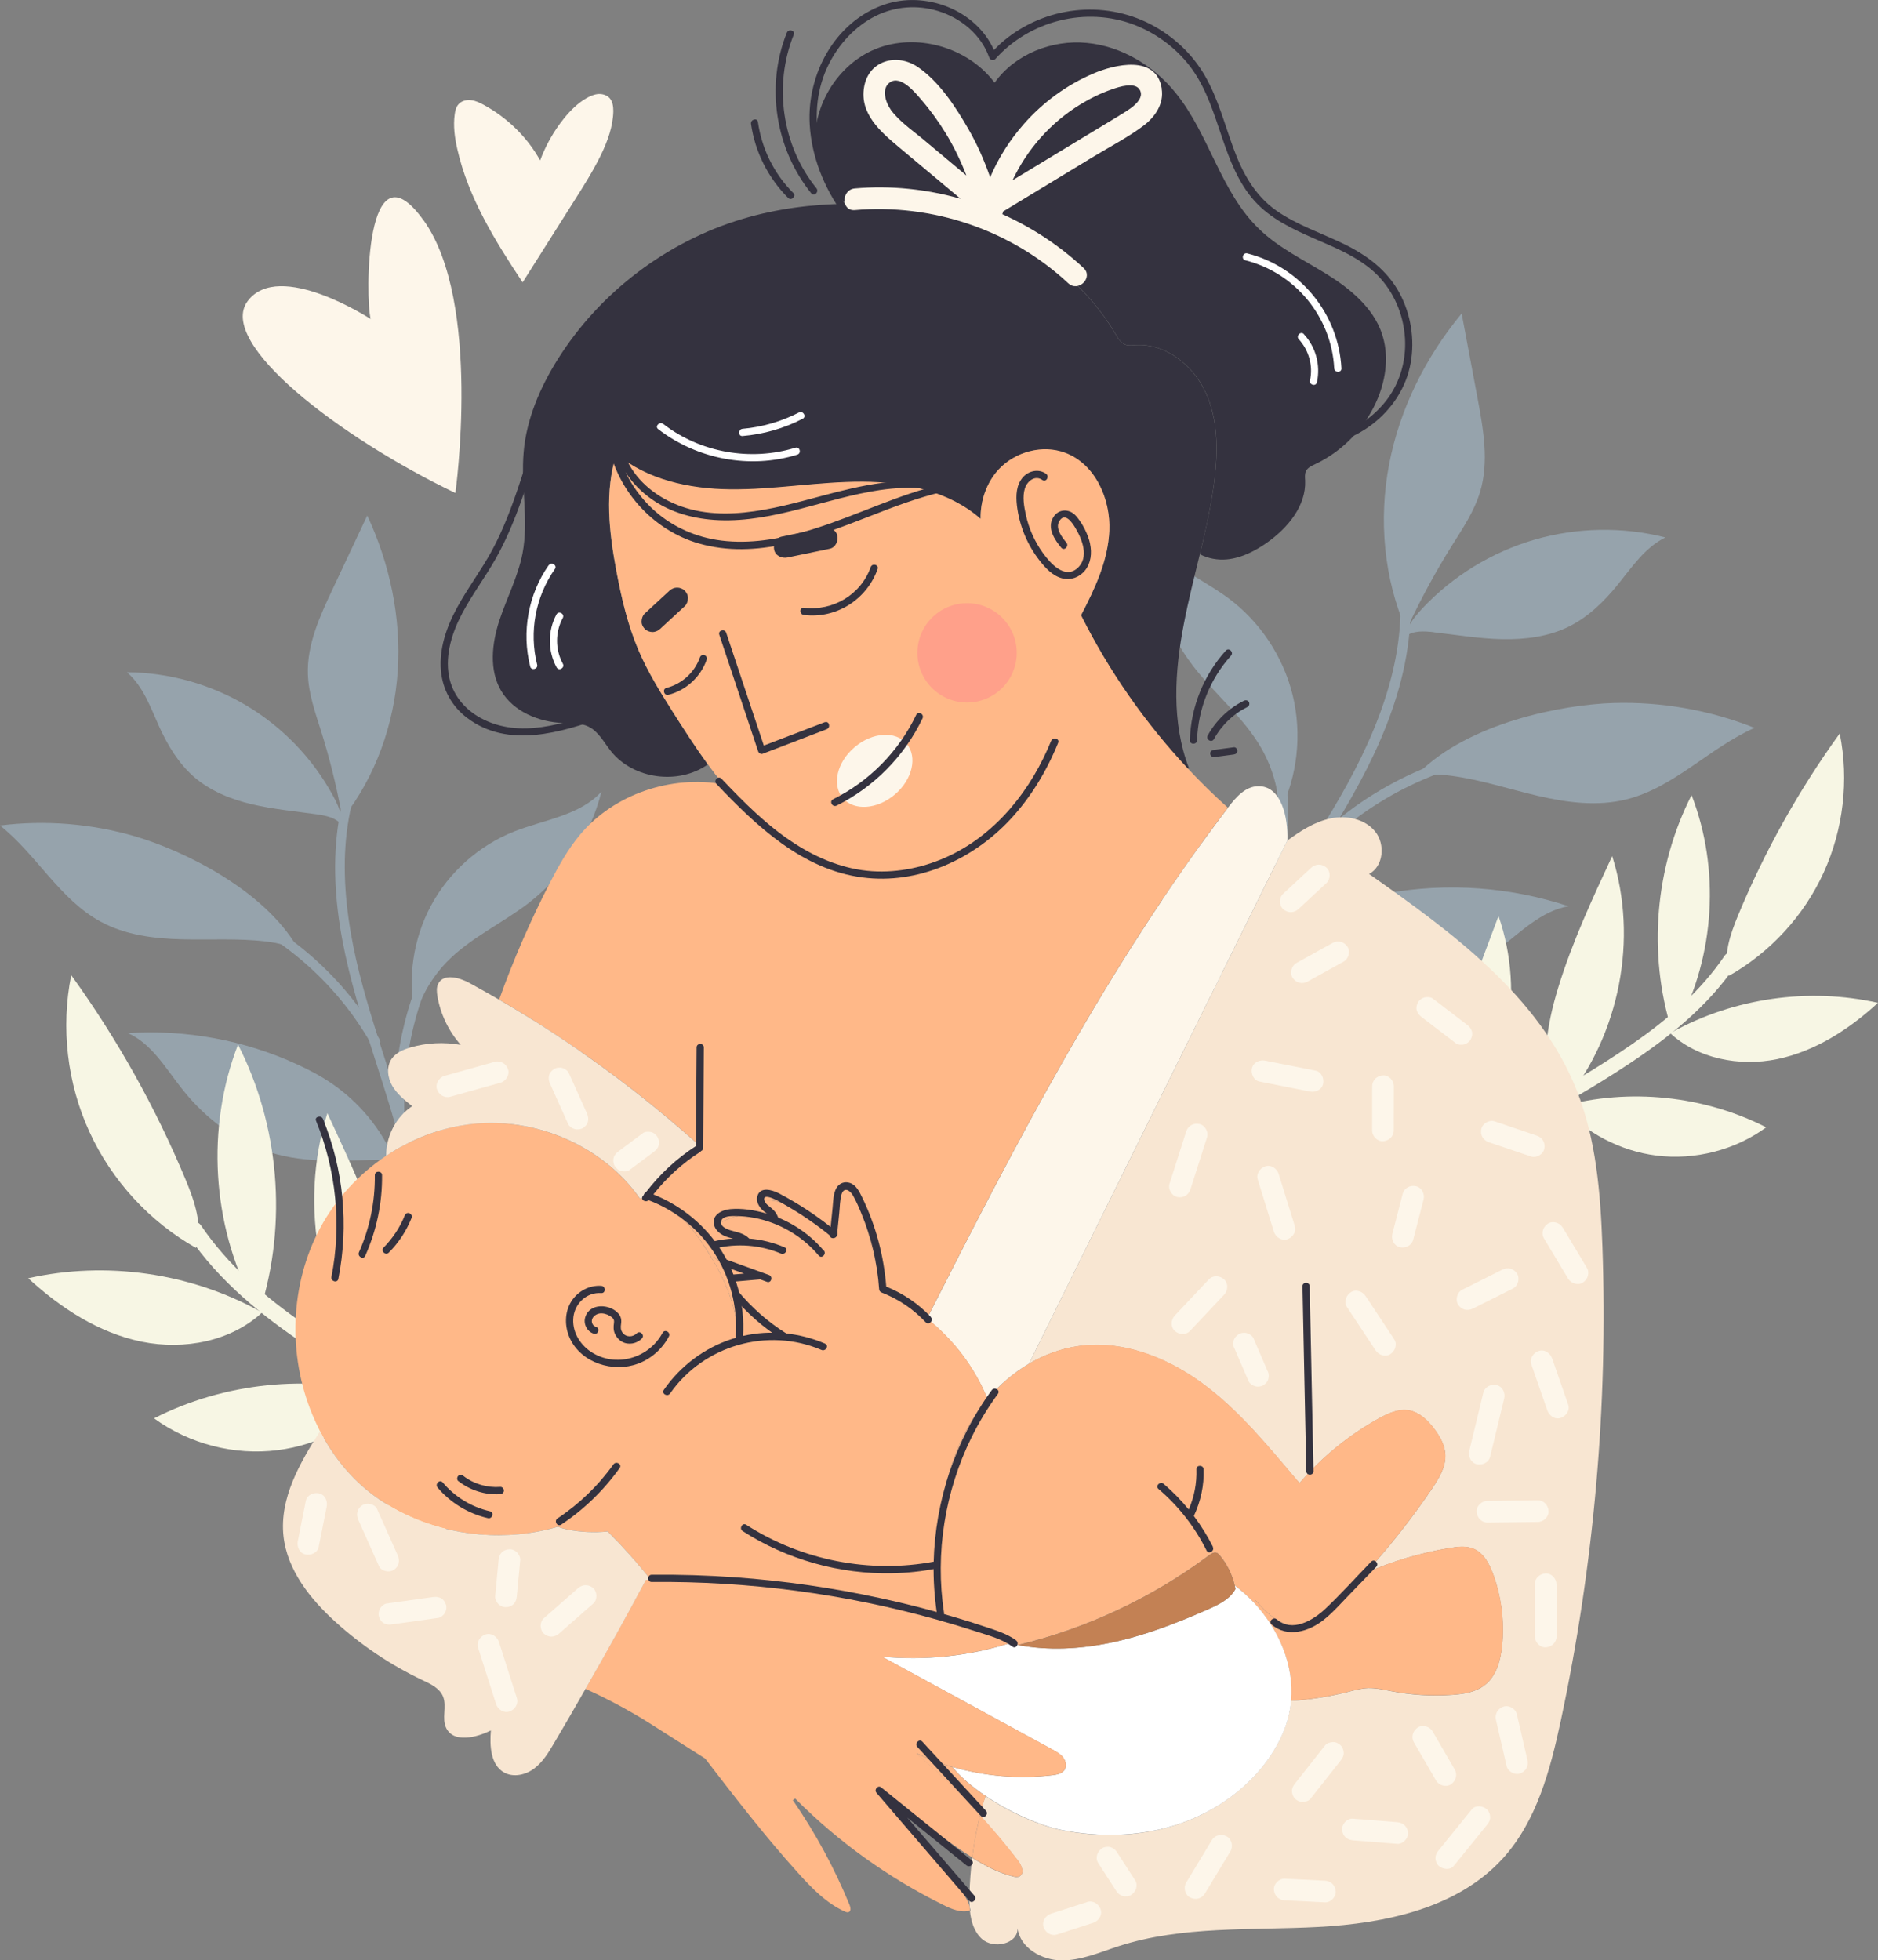 <?xml version="1.0" encoding="UTF-8"?>
<svg xmlns="http://www.w3.org/2000/svg" id="Layer_2" data-name="Layer 2" viewBox="0 0 197.75 206.4">
  <rect x="0" y="0" width="197.75" height="206.4" fill="#808080" stroke="none"/>
  <defs>
    <style>
      .cls-1 {
        fill: #f7f6e4;
      }

      .cls-2 {
        fill: #f8e6d2;
      }

      .cls-3 {
        fill: #ffa08a;
      }

      .cls-4 {
        fill: #fff;
      }

      .cls-5 {
        fill: #ffb888;
      }

      .cls-6 {
        fill: #fdf6ea;
      }

      .cls-7 {
        fill: #96a3ac;
      }

      .cls-8 {
        fill: #c38154;
      }

      .cls-9 {
        fill: #34323f;
      }
    </style>
  </defs>
  <g id="OBJECTS">
    <g>
      <path class="cls-7" d="m33.36,85.74c.95.14,1.99.34,2.59,1.09-.01-.27-.02-.55-.02-.83h0c-.14-.82-.51-1.58-.91-2.3-2.12-3.87-5.28-7.15-9.07-9.41s-8.18-3.48-12.59-3.51c1.72,1.47,2.49,3.71,3.42,5.77.89,1.94,2.01,3.81,3.61,5.22,1.73,1.51,3.93,2.4,6.16,2.92s4.53.73,6.8,1.05Z"></path>
      <path class="cls-7" d="m31.33,99.79c-3.59-6.19-12.16-10.28-17.1-11.73-4.6-1.34-9.48-1.74-14.23-1.14,3.85,3.05,6.29,7.8,10.61,10.13,2.59,1.4,5.59,1.78,8.53,1.85,2.94.08,5.88-.12,8.8.22,1.33.16,2.71.45,3.74,1.32-.12-.22-.24-.44-.36-.66Z"></path>
      <path class="cls-7" d="m41.07,122.12c.14,0,.28,0,.43,0v-.08c-1.36-3.16-3.64-5.93-6.47-7.89-1.17-.81-2.43-1.48-3.72-2.07-5.55-2.56-11.74-3.7-17.83-3.3,2.5,1.12,3.96,3.69,5.66,5.84,2.56,3.27,6.07,5.88,10.09,6.94,3.84,1,7.87.55,11.85.55Z"></path>
      <path class="cls-7" d="m35.94,85.52c.04.23.09.46.13.68h0c3.47-4.41,5.44-9.94,5.81-15.54.37-5.61-.83-11.29-3.21-16.38-1.21,2.59-2.43,5.18-3.65,7.76-1.34,2.85-2.71,5.83-2.6,8.96.07,2.05.77,4.02,1.39,5.98.88,2.8,1.59,5.65,2.13,8.54Z"></path>
      <path class="cls-7" d="m43.7,106.95s0,.04,0,.05h.02c.61-2.11,1.76-4.08,3.29-5.68,2.5-2.59,5.89-4.09,8.73-6.3,3.72-2.9,6.44-7.08,7.59-11.66-2.29,2.51-6.01,2.94-9.17,4.18-3.72,1.47-6.89,4.29-8.78,7.82-1.88,3.51-2.49,7.68-1.68,11.58Z"></path>
      <path class="cls-7" d="m46.25,122.53s0,.08.01.12c3.01-2.68,6.94-4.09,10.13-6.54,4.14-3.18,6.88-8.13,7.35-13.33-.23.57-.81.91-1.35,1.2-3.89,2.09-7.94,4.04-11.17,7.06-3.16,2.96-5.48,7.21-4.99,11.5Z"></path>
      <path class="cls-7" d="m29.11,114.84c3.92,1.07,7.86,2.6,10.91,5.38,1.14,1.04,2.14,2.27,2.92,3.61-.45-2.25-1.03-4.48-1.68-6.64-2.38-8.02-5.59-15.94-5.94-24.4-.18-4.38.44-8.79,2.26-12.8.27-.59,1.16-.12.89.48-3.36,7.41-2.31,15.88-.24,23.49.99,3.65,2.22,7.24,3.35,10.85.3-7.3,2.89-14.43,7.39-20.21.4-.52,1.14.18.74.69-4.91,6.32-7.45,14.32-7.12,22.31,0,.12-.03.21-.08.29.76,2.66,1.42,5.34,1.85,8.08,2.35-5.39,6.12-10.09,10.91-13.54.53-.38,1.07.47.54.86-5.08,3.66-9.02,8.84-11.19,14.72.02.16.04.31.05.46.44,4.48.14,9.08-1.43,13.33-.22.6-1.21.38-.99-.23,1.28-3.48,1.69-7.08,1.56-10.69-.12-.07-.21-.2-.2-.39.04-.68,0-1.35-.09-2-.03-.06-.05-.14-.04-.23-.48-2.87-2.12-5.49-4.31-7.42-2.9-2.57-6.61-3.99-10.3-5-.63-.17-.4-1.16.23-.99Z"></path>
      <path class="cls-7" d="m21.98,94.3c7.56,2.73,14.02,8.14,17.99,15.14.32.57-.53,1.11-.85.54-3.83-6.76-10.06-12.06-17.37-14.7-.61-.22-.38-1.21.23-.99Z"></path>
      <path class="cls-1" d="m55.12,144.89c.36,2.45.2,5.06-.92,7.26-.38-.14-.75-.28-1.13-.42l.03-.08c-6.31-7.38-8.34-18.18-5.14-27.34,1.67,4.46,3.35,8.92,5.02,13.38.88,2.34,1.77,4.72,2.14,7.2Z"></path>
      <path class="cls-1" d="m25.06,109.98c4.35,8.52,5.2,18.76,2.36,27.88-.25-.21-.5-.42-.74-.64-4.38-8.29-5-18.5-1.61-27.25Z"></path>
      <path class="cls-1" d="m40.7,146.58c-.22-.11-.45-.22-.67-.34-6.46-7.97-8.65-19.24-5.56-29.03,2.37,5.09,4.74,10.2,6.4,15.57,1.41,4.58,2.25,9.66.42,14.07-.2-.09-.39-.19-.58-.28Z"></path>
      <path class="cls-1" d="m54.19,152.15c.3.11.6.21.9.33-.1,1.16-.62,2.28-1.33,3.21-.89,1.17-2.07,2.08-3.26,2.92-4.54,3.23-9.56,5.77-14.85,7.52,2.12-3.52,4.27-7.08,7.31-9.84,3.04-2.75,7.13-4.63,11.2-4.06.01-.03.03-.05.04-.07Z"></path>
      <path class="cls-1" d="m40.46,146.84c-2.89,3.19-6.95,5.31-11.22,5.85-4.56.58-9.31-.65-13.02-3.35,7.4-3.77,16.22-4.67,24.24-2.5Z"></path>
      <path class="cls-1" d="m27.7,138.1c-3.3,3.14-8.3,4.08-12.78,3.17-4.53-.93-8.55-3.55-11.95-6.68,8.19-1.84,17.04-.58,24.38,3.47.02-.07.04-.13.06-.2.09.08.18.16.28.24Z"></path>
      <path class="cls-1" d="m20.67,131.25s-.03.09-.04.14c-4.89-2.76-8.87-7.1-11.21-12.21-2.35-5.11-3.03-10.98-1.92-16.5,4.84,6.7,8.9,13.96,12.07,21.59.92,2.22,1.77,4.69,1.11,6.98Z"></path>
      <path class="cls-1" d="m67.11,158.07c.08-.58.15-1.17.22-1.75-2.64-.96-5.3-1.88-7.94-2.85-4.8-1.77-9.5-3.8-14.06-6.13-4.57-2.34-9.02-4.95-13.23-7.87-4.18-2.89-8.08-6.22-10.94-10.45-.62-.92-1.93.21-1.31,1.12,3.23,4.78,7.79,8.45,12.54,11.62,8.54,5.69,17.78,10.22,27.42,13.71,2.42.88,4.86,1.72,7.3,2.61Z"></path>
      <path class="cls-7" d="m150.96,66.56c-1.01-.11-2.13-.18-2.94.43.08-.28.16-.56.24-.84h0c.36-.8.94-1.48,1.53-2.11,3.19-3.39,7.3-5.91,11.77-7.21s9.29-1.39,13.8-.24c-2.14,1.04-3.53,3.14-5.03,4.99-1.42,1.75-3.07,3.36-5.08,4.37-2.17,1.09-4.65,1.4-7.07,1.35s-4.82-.45-7.23-.73Z"></path>
      <path class="cls-7" d="m149.31,81.47c5.32-5.37,15.17-7.28,20.59-7.45,5.06-.15,10.15.75,14.85,2.62-4.75,2.1-8.5,6.31-13.54,7.54-3.01.74-6.19.33-9.22-.37-3.02-.7-5.98-1.69-9.06-2.11-1.4-.19-2.89-.26-4.18.35.18-.2.36-.39.54-.57Z"></path>
      <path class="cls-7" d="m133.41,101.71c-.15-.03-.29-.07-.44-.11l.02-.08c2.24-2.87,5.3-5.1,8.71-6.34,1.41-.52,2.88-.87,4.36-1.13,6.35-1.14,12.98-.66,19.11,1.37-2.86.48-5.03,2.72-7.34,4.47-3.49,2.66-7.77,4.4-12.16,4.41-4.19,0-8.2-1.53-12.26-2.58Z"></path>
      <path class="cls-7" d="m148.39,65.66c-.11.22-.21.44-.31.67h0c-2.37-5.43-2.92-11.61-1.81-17.43,1.11-5.83,3.85-11.32,7.64-15.89.55,2.97,1.11,5.94,1.67,8.9.61,3.27,1.22,6.68.28,9.85-.62,2.08-1.86,3.91-3.01,5.74-1.64,2.63-3.12,5.35-4.45,8.16Z"></path>
      <path class="cls-7" d="m134.76,85.5s-.01.04-.02.05h-.02c-.06-2.33-.71-4.64-1.85-6.68-1.87-3.31-4.94-5.75-7.25-8.76-3.03-3.96-4.71-8.95-4.66-13.93,1.68,3.18,5.36,4.6,8.26,6.71,3.41,2.49,5.9,6.22,6.9,10.32.99,4.09.51,8.52-1.36,12.28Z"></path>
      <path class="cls-7" d="m128.01,100.75s-.03.08-.05.11c-2.36-3.54-6.01-6.03-8.62-9.38-3.39-4.36-4.87-10.14-3.98-15.58.08.64.58,1.14,1.06,1.58,3.42,3.17,7.04,6.24,9.54,10.19,2.45,3.86,3.68,8.82,2.04,13.08Z"></path>
      <path class="cls-7" d="m147.57,97.44c-4.29.05-8.73.57-12.58,2.6-1.45.76-2.79,1.75-3.95,2.92,1.06-2.18,2.25-4.3,3.48-6.34,4.57-7.56,9.95-14.81,12.55-23.36,1.35-4.43,1.89-9.1,1.09-13.68-.12-.68-1.16-.43-1.04.25,1.47,8.47-1.86,16.85-6,24.07-1.99,3.46-4.19,6.81-6.31,10.21,1.64-7.54.88-15.52-2.18-22.63-.27-.63-1.21-.12-.94.51,3.34,7.76,3.81,16.62,1.35,24.7-.04.12-.02.22.01.32-1.49,2.51-2.87,5.08-4.03,7.77-.97-6.14-3.58-11.94-7.55-16.74-.44-.53-1.22.2-.78.73,4.22,5.1,6.87,11.43,7.53,18.02-.06.15-.12.31-.18.46-1.64,4.47-2.55,9.24-2.08,14.01.07.68,1.14.71,1.07.03-.38-3.89.15-7.69,1.25-11.34.15-.04.27-.15.31-.35.14-.7.36-1.38.63-2.02.05-.06.08-.13.1-.22,1.25-2.81,3.62-5.04,6.38-6.44,3.65-1.85,7.81-2.32,11.86-2.37.69,0,.72-1.08.03-1.07Z"></path>
      <path class="cls-7" d="m160.33,78.34c-8.46.78-16.5,4.6-22.42,10.7-.48.49.25,1.28.73.78,5.71-5.89,13.48-9.66,21.66-10.41.68-.06.71-1.13.03-1.07Z"></path>
      <path class="cls-1" d="m151.42,114.73c-.32,2.18-.18,4.49.82,6.46.34-.13.67-.25,1.01-.37l-.03-.07c5.61-6.55,7.41-16.15,4.57-24.3-1.49,3.97-2.98,7.93-4.46,11.89-.78,2.08-1.57,4.19-1.91,6.39Z"></path>
      <path class="cls-1" d="m178.12,83.72c-3.86,7.57-4.62,16.67-2.09,24.78.22-.19.44-.38.66-.57,3.89-7.37,4.44-16.44,1.43-24.21Z"></path>
      <path class="cls-1" d="m164.22,116.23c.2-.1.4-.2.6-.3,5.74-7.08,7.69-17.09,4.94-25.79-2.1,4.52-4.22,9.07-5.68,13.84-1.25,4.07-2,8.59-.37,12.51.18-.08.35-.16.52-.25Z"></path>
      <path class="cls-1" d="m152.24,121.19c-.27.1-.53.19-.8.29.09,1.03.55,2.02,1.18,2.85.79,1.04,1.83,1.85,2.9,2.6,4.03,2.87,8.49,5.13,13.19,6.69-1.88-3.12-3.8-6.29-6.49-8.75-2.7-2.45-6.34-4.11-9.95-3.61-.01-.02-.02-.05-.03-.07Z"></path>
      <path class="cls-1" d="m164.44,116.47c2.57,2.83,6.17,4.72,9.97,5.2,4.05.51,8.28-.57,11.57-2.97-6.58-3.35-14.41-4.15-21.54-2.22Z"></path>
      <path class="cls-1" d="m175.78,108.7c2.93,2.79,7.38,3.63,11.35,2.82,4.02-.83,7.6-3.16,10.62-5.93-7.28-1.63-15.14-.52-21.67,3.08-.02-.06-.04-.12-.06-.18-.08.07-.16.14-.25.21Z"></path>
      <path class="cls-1" d="m182.02,102.62s.02.08.04.12c4.34-2.46,7.89-6.31,9.96-10.85,2.08-4.54,2.69-9.76,1.7-14.66-4.3,5.95-7.91,12.4-10.72,19.19-.81,1.97-1.58,4.17-.98,6.2Z"></path>
      <path class="cls-1" d="m140.76,126.45c-.07-.52-.14-1.04-.2-1.55,2.35-.85,4.71-1.67,7.06-2.53,4.27-1.57,8.44-3.38,12.49-5.45,4.06-2.08,8.01-4.4,11.76-6.99,3.71-2.57,7.18-5.52,9.72-9.29.55-.82,1.71.19,1.17,1-2.87,4.25-6.92,7.51-11.15,10.32-7.58,5.05-15.8,9.08-24.36,12.18-2.15.78-4.32,1.53-6.49,2.32Z"></path>
      <path class="cls-2" d="m168.73,131.19c.6,16.75-.88,33.59-4.38,49.98-1.11,5.19-2.54,10.58-6.11,14.51-4.77,5.24-12.34,6.83-19.41,7.21s-14.34-.15-21.09,2.04c-1.97.64-3.93,1.51-6,1.48s-4.33-1.32-4.59-3.38c.03,1.67-2.55,2.23-3.77,1.11-.81-.75-1.14-1.83-1.25-2.96.02,0,.04,0,.06-.01-.02-.13-.05-.26-.09-.38-.03-.43-.04-.88-.02-1.3.04-1.3.13-2.59.29-3.88,1.33.84,2.73,1.57,4.26,1.96.24.07.51.11.72,0,.55-.29.24-1.13-.14-1.62-1.27-1.65-2.61-3.25-4.03-4.8.17-.69.36-1.36.59-2.04,2.54,1.72,5.65,3.11,8.03,3.59,3.9.78,8.01.7,11.81-.48,3.8-1.18,7.29-3.48,9.68-6.66,1.12-1.51,2.01-3.22,2.42-5.05.11-.47.18-.95.22-1.42,1.98-.12,3.94-.43,5.87-.91.75-.19,1.48-.4,2.25-.43.84-.02,1.68.17,2.51.33,2.08.4,4.21.53,6.32.38,1.23-.08,2.52-.28,3.48-1.05,1.22-.96,1.65-2.6,1.81-4.14.25-2.55-.08-5.15-.96-7.55-.4-1.08-.99-2.21-2.06-2.65-.77-.32-1.64-.22-2.47-.08-3.05.5-6.03,1.38-8.87,2.62,2.54-2.78,4.86-5.74,6.97-8.85.73-1.09,1.47-2.28,1.41-3.59-.05-1.02-.59-1.96-1.21-2.77-.67-.88-1.54-1.72-2.64-1.9-1.09-.18-2.17.31-3.14.85-3.17,1.75-6,4.06-8.35,6.8-.09-.07-.17-.17-.25-.25-3.06-3.6-6.07-7.32-9.85-10.13-3.79-2.82-8.53-4.7-13.2-4.03-1.84.26-3.6.91-5.2,1.85l27.21-55.09c1.38-1.01,2.87-1.98,4.56-2.33,1.68-.35,3.61.05,4.69,1.39s.87,3.67-.65,4.46c8.74,6.15,17.92,12.84,21.86,22.77,2.06,5.18,2.51,10.84,2.71,16.41Z"></path>
      <path class="cls-5" d="m157.22,165.71c.88,2.4,1.22,5.01.96,7.55-.16,1.54-.59,3.18-1.81,4.14-.96.77-2.25.97-3.48,1.05-2.11.14-4.24.01-6.32-.38-.83-.16-1.67-.35-2.51-.33-.77.03-1.51.24-2.25.43-1.93.48-3.89.79-5.87.91.33-3.75-1.3-7.55-3.94-10.36l.22-.2c.64.74,1.32,1.45,2.14,1.98.98.63,2.21.97,3.32.64.9-.27,1.62-.92,2.29-1.57,1.33-1.28,2.61-2.6,3.85-3.97,2.83-1.24,5.82-2.12,8.87-2.62.83-.14,1.7-.24,2.47.08,1.06.44,1.66,1.57,2.06,2.65Z"></path>
      <path class="cls-5" d="m98.75,162.64c.05-1.17.15-2.33.32-3.49.58-4.02,1.94-7.97,4.4-11.2.17-.22.34-.44.52-.65,1.23-1.47,2.72-2.75,4.37-3.72h0c1.6-.95,3.36-1.6,5.2-1.86,4.68-.67,9.42,1.21,13.2,4.03,3.78,2.82,6.79,6.53,9.85,10.13.07.09.15.18.25.25,2.35-2.74,5.19-5.06,8.35-6.8.97-.54,2.06-1.03,3.14-.85,1.09.19,1.96,1.02,2.64,1.9.62.81,1.16,1.75,1.21,2.77.07,1.3-.67,2.5-1.41,3.59-2.11,3.11-4.43,6.07-6.97,8.85-1.23,1.37-2.51,2.69-3.85,3.97-.67.65-1.39,1.3-2.29,1.57-1.12.33-2.35-.01-3.32-.64-.82-.53-1.49-1.24-2.14-1.98l-.22.2c-.62-.65-1.28-1.25-1.99-1.78-.27-1.15-.8-2.25-1.56-3.15-.1-.12-.21-.24-.35-.29-.28-.09-.57.09-.81.28-5.97,4.46-12.85,7.69-20.09,9.43-.29-.06-.59-.12-.88-.19.16-.07.33-.17.3-.34s-.2-.25-.36-.3c-2.41-.8-4.85-1.53-7.3-2.17-.22-2.51-.33-5.05-.22-7.56Z"></path>
      <path class="cls-9" d="m145.51,35.13c.75,2.18.46,4.62-.41,6.76-1.24,3.04-3.65,5.59-6.63,6.99-.36.17-.77.35-.95.72-.15.3-.11.67-.09,1,.11,2.64-1.8,4.95-3.94,6.48-1.28.91-2.73,1.67-4.3,1.82-.96.09-1.98-.09-2.84-.54.62-2.6,1.21-5.21,1.54-7.86.38-3.11.37-6.4-.96-9.24-1.33-2.85-4.23-5.14-7.36-4.93-.36.02-.73.08-1.07-.05-.49-.17-.77-.67-1.03-1.11-2.75-4.7-7.13-8.33-12.09-10.58-4.95-2.25-10.44-3.17-15.88-3.14-.09,0-.19,0-.28,0-1.72-1-2.82-2.92-3.22-4.89-.93-4.59,1.84-9.61,6.17-11.39,4.33-1.77,9.76-.2,12.56,3.54,2.14-3.01,6.04-4.55,9.72-4.19,3.68.35,7.08,2.43,9.39,5.32,3.51,4.36,4.7,10.39,8.74,14.27,2.07,2.01,4.74,3.27,7.19,4.8,2.44,1.52,4.82,3.5,5.75,6.23Z"></path>
      <path class="cls-4" d="m103.78,189.1c-1.41-.96-2.65-2-3.5-3.06,3.4.99,7.01,1.3,10.53.88.49-.06,1.03-.17,1.29-.57.25-.39.13-.93-.15-1.3-.29-.37-.71-.6-1.12-.83-5.98-3.27-11.98-6.53-17.97-9.79,4.49.43,9.07-.04,13.37-1.38.03,0,.06-.02.09-.03.29.07.59.13.88.19,3.17.6,6.46.43,9.63-.22,3.61-.73,7.06-2.07,10.42-3.56,1.1-.49,2.27-1.06,2.84-2.12-.02-.12-.04-.25-.07-.37.71.54,1.38,1.13,1.99,1.78,2.64,2.8,4.27,6.61,3.94,10.36-.04.47-.12.95-.22,1.42-.41,1.83-1.3,3.54-2.42,5.05-2.39,3.19-5.87,5.48-9.68,6.66-3.8,1.17-7.91,1.25-11.81.48-2.38-.48-5.49-1.88-8.03-3.59Z"></path>
      <path class="cls-6" d="m129.29,85.06s.01-.02.02-.03c.81-1.07,1.83-2.24,3.18-2.25,2.43-.04,3.15,3.27,3.07,5.71l-27.21,55.09h0c-1.65.97-3.14,2.25-4.37,3.72-1.34-3.31-3.57-6.24-6.37-8.46,9.42-18.6,19.06-37.19,31.68-53.77Z"></path>
      <path class="cls-8" d="m130.02,166.94c.03.12.05.25.07.37-.56,1.06-1.74,1.63-2.84,2.12-3.37,1.48-6.82,2.82-10.42,3.56-3.17.65-6.46.82-9.63.22,7.24-1.75,14.12-4.97,20.09-9.43.24-.18.53-.37.81-.28.14.05.25.17.35.29.76.91,1.3,2,1.56,3.15Z"></path>
      <path class="cls-9" d="m64.91,47.8c-1.27,3.93-.78,8.27,0,12.36.54,2.85,1.2,5.7,2.35,8.37.96,2.22,2.24,4.3,3.53,6.35,1.2,1.9,2.43,3.8,3.74,5.61-3.08,2.18-7.85,1.56-10.21-1.41-.73-.92-1.3-2.06-2.35-2.57-.82-.41-1.78-.35-2.69-.38-2.56-.11-5.22-1.2-6.52-3.41-1.27-2.17-.97-4.93-.2-7.32.78-2.39,1.98-4.66,2.46-7.13.67-3.5-.19-7.12.12-10.67.3-3.48,1.72-6.78,3.57-9.74,4.43-7.07,11.5-12.44,19.51-14.82,3.56-1.06,7.27-1.54,10.99-1.58.09,0,.19,0,.28,0,5.44-.03,10.94.89,15.88,3.14,4.95,2.25,9.34,5.88,12.09,10.58.26.44.54.93,1.03,1.11.34.13.71.07,1.07.05,3.13-.21,6.03,2.08,7.36,4.93,1.33,2.84,1.34,6.12.96,9.24-.33,2.65-.91,5.26-1.54,7.86-.59,2.41-1.2,4.82-1.67,7.26-.99,5.06-1.33,10.43.52,15.24l-.11.1c-4.51-4.81-8.31-10.26-11.26-16.15h0c1.47-2.82,2.84-5.75,2.98-8.9.14-3.36-1.5-7.04-4.65-8.21-2.38-.89-5.25-.12-6.99,1.74-1.3,1.39-1.95,3.32-1.91,5.22-3.28-2.9-7.95-3.89-12.38-3.91-4.69-.03-9.36.85-14.05.8-4.24-.05-8.71-1.02-11.92-3.73Z"></path>
      <path class="cls-5" d="m74.53,80.48c-1.32-1.82-2.54-3.72-3.74-5.61-1.3-2.05-2.58-4.12-3.53-6.35-1.15-2.67-1.81-5.51-2.35-8.37-.77-4.09-1.26-8.44,0-12.36,3.2,2.71,7.67,3.68,11.92,3.73,4.69.06,9.36-.83,14.05-.8,4.43.02,9.1,1.01,12.38,3.91-.04-1.9.62-3.83,1.91-5.22,1.74-1.86,4.61-2.63,6.99-1.74,3.15,1.17,4.8,4.85,4.65,8.21-.14,3.15-1.51,6.08-2.98,8.89h0c2.95,5.9,6.75,11.35,11.26,16.16,1.34,1.43,2.74,2.81,4.2,4.11-12.61,16.58-22.26,35.17-31.68,53.77-1.45-1.15-3.06-2.11-4.77-2.82h-.16c.07-.83-.14-1.65-.33-2.46-.32-1.27-.64-2.56-.96-3.84-.38-1.53-.77-3.09-1.61-4.41-.2-.3-.5-.63-.85-.54-.29.07-.43.41-.51.7-.46,1.51-.72,3.09-.79,4.66-1.35-1.46-3.03-2.59-4.87-3.31-.78-.3-1.64-.53-2.46-.35-.11.02-.22.06-.27.15-.07.12,0,.26.07.38.33.52.78.98,1.29,1.32-1.84-.65-3.96-.46-5.65.51-.13.07-.27.18-.25.33,0,.13.14.22.27.28.8.38,1.61.77,2.4,1.15-1.01.14-2.13.33-2.79,1.12-.12.13-.21.28-.21.45,0,.08.02.14.06.21l-.25.15c-.3-.51-.62-1.01-.95-1.5-.83-1.22-1.73-2.42-2.88-3.34-.91-.72-2-1.27-3.14-1.43,1.51-2.23,3.61-4.06,6.04-5.25-6.58-5.97-13.8-11.25-21.48-15.72,1.5-4.2,3.29-8.31,5.33-12.27.93-1.8,1.91-3.57,3.21-5.12,3.59-4.27,9.59-6.26,15.05-5.28-.56-.69-1.1-1.39-1.62-2.11Z"></path>
      <path class="cls-5" d="m98.96,170.2c2.46.64,4.89,1.37,7.3,2.17.16.06.34.14.36.3s-.14.28-.3.34c-.04,0-.07.02-.09.03-4.3,1.34-8.88,1.81-13.37,1.38,5.99,3.26,11.99,6.53,17.97,9.79.41.22.83.46,1.12.83.28.37.41.91.15,1.3-.26.41-.8.51-1.29.57-3.52.43-7.13.12-10.53-.88-1.28-.37-2.54-.84-3.74-1.41l-.02.03c2.37,2.01,4.6,4.17,6.68,6.47-.37,1.46-.64,2.96-.82,4.46-.47-.3-.93-.6-1.38-.91-2.8-1.9-5.5-3.95-8.09-6.11l-.25.24c3.01,3.12,5.81,6.45,8.35,9.98.44.62.89,1.26,1.09,1.98,0,.14.01.27.03.4-.94.27-1.93-.15-2.81-.59-5.77-2.85-11.06-6.64-15.59-11.2l-.25.17c2.38,3.45,4.39,7.16,5.98,11.04.11.26.17.65-.1.75-.12.05-.27,0-.4-.06-1.95-.88-3.48-2.46-4.9-4.04-3.48-3.85-6.65-7.96-9.81-12.07-1.44-.91-2.89-1.84-4.33-2.75-.78-.5-1.56-1-2.35-1.48-1.91-1.15-3.89-2.19-5.93-3.11,2.19-3.8,4.3-7.63,6.37-11.49.13,0,.25,0,.38,0,10.3-.08,20.61,1.22,30.57,3.84Z"></path>
      <path class="cls-5" d="m107.22,195.93c.38.49.69,1.33.14,1.62-.22.11-.49.07-.72,0-1.53-.38-2.93-1.12-4.26-1.96.18-1.51.45-3,.82-4.46,1.42,1.54,2.76,3.14,4.03,4.8Z"></path>
      <path class="cls-5" d="m77.68,141.08c1.62-.35,3.29-.49,4.94-.42-2.14-1.23-3.98-2.93-5.38-4.95-.14-.21-.29-.49-.17-.71.12-.22.41-.26.67-.27.61-.02,1.22-.04,1.82-.07-1.26-.62-2.53-1.25-3.8-1.88-.2-.1-.43-.24-.54-.43-.04-.07-.06-.13-.06-.21,0-.17.09-.32.21-.45.66-.79,1.77-.99,2.79-1.12-.8-.38-1.6-.77-2.4-1.15-.12-.06-.26-.14-.27-.28-.01-.14.12-.25.25-.33,1.69-.97,3.81-1.16,5.65-.51-.51-.34-.96-.8-1.29-1.32-.07-.12-.14-.26-.07-.38.05-.09.16-.13.27-.15.82-.17,1.67.05,2.46.35,1.85.72,3.53,1.85,4.87,3.31.07-1.58.33-3.15.79-4.66.09-.29.22-.63.51-.7.35-.09.66.24.85.54.84,1.33,1.23,2.88,1.61,4.41.32,1.28.64,2.56.96,3.84.2.8.4,1.62.33,2.44h.16c1.71.73,3.32,1.69,4.77,2.84,2.8,2.22,5.03,5.15,6.37,8.46-.18.21-.35.43-.52.65-2.46,3.22-3.82,7.18-4.4,11.2-.17,1.16-.27,2.33-.32,3.49-.12,2.51,0,5.05.22,7.56-9.96-2.62-20.27-3.92-30.57-3.84v-.17c-1.38-1.73-2.85-3.38-4.4-4.93-1.41.14-2.84.07-4.24-.2-.34-.07-.69-.15-.99-.3h0c-5.29,1.56-11.16,1.08-16.14-1.32-1.51-.73-2.96-1.64-4.23-2.73-1.94-1.65-3.51-3.72-4.69-5.99-.3-.59-.58-1.2-.83-1.8-2.57-6.24-2.35-13.62.83-19.58,1.64-3.06,4.07-5.69,6.95-7.62,2.72-1.82,5.85-3.01,9.1-3.36,6.7-.71,13.74,2.33,17.61,7.83.21,0,.42.02.63.06,1.14.17,2.23.71,3.14,1.43,1.15.92,2.06,2.12,2.88,3.34.33.49.65.99.95,1.5,1.56,2.61,2.71,5.48,2.69,8.48l.02.09Z"></path>
      <path class="cls-5" d="m103.78,189.1c-.22.67-.41,1.35-.59,2.04-2.08-2.3-4.31-4.46-6.68-6.47l.02-.03c1.21.56,2.46,1.04,3.74,1.41.85,1.06,2.09,2.1,3.5,3.06Z"></path>
      <path class="cls-5" d="m82.62,140.66c-1.65-.07-3.32.07-4.94.42l-.02-.09c.02-3.01-1.13-5.87-2.69-8.48l.25-.15c.1.19.33.33.54.43,1.27.63,2.54,1.26,3.8,1.88-.6.02-1.21.04-1.82.07-.25,0-.55.04-.67.27-.12.22.02.5.17.71,1.4,2.03,3.25,3.72,5.38,4.95Z"></path>
      <path class="cls-2" d="m52.56,105.26c7.68,4.47,14.89,9.75,21.48,15.72-2.43,1.19-4.53,3.02-6.04,5.25-.21-.04-.42-.06-.63-.06-3.87-5.5-10.91-8.54-17.61-7.83-3.26.35-6.38,1.54-9.1,3.36-.01-2.05,1.02-4.09,2.74-5.23-.78-.62-1.59-1.27-2.09-2.13s-.64-2.01-.08-2.84c.44-.64,1.21-.98,1.96-1.2,1.72-.51,3.56-.6,5.33-.28-1.27-1.43-2.14-3.23-2.46-5.12-.07-.44-.12-.93.09-1.33.56-1.09,2.2-.66,3.28-.07,1.05.57,2.09,1.16,3.13,1.76Z"></path>
      <path class="cls-2" d="m68.01,166.36c-2.06,3.86-4.18,7.69-6.37,11.49-1.08,1.91-2.19,3.82-3.31,5.71-.57.97-1.17,1.96-2.07,2.64-.89.68-2.17.98-3.16.44-1.44-.79-1.55-2.8-1.41-4.44-1.57.78-3.92,1.33-4.7-.24-.51-1.01.09-2.29-.34-3.33-.36-.88-1.3-1.32-2.16-1.72-3.33-1.58-6.42-3.65-9.16-6.13-2.67-2.42-5.09-5.46-5.48-9.05-.42-3.95,1.69-7.66,3.85-11.03,1.18,2.27,2.75,4.34,4.69,5.99,1.27,1.09,2.72,2,4.23,2.73,4.98,2.4,10.84,2.88,16.14,1.33h0c.3.14.65.23.99.3,1.4.27,2.82.34,4.24.2,1.56,1.56,3.03,3.2,4.4,4.93v.17c-.13,0-.25,0-.38,0Z"></path>
      <path class="cls-9" d="m110.68,78.01c-2.06,5.07-5.65,9.67-10.66,12.07-2.54,1.21-5.38,1.83-8.19,1.65-2.92-.19-5.68-1.32-8.12-2.89-2.92-1.87-5.37-4.35-7.74-6.85-.34-.36-.87.18-.54.54,4.21,4.44,9.06,9.04,15.4,9.86,5.83.76,11.62-1.89,15.55-6.11,2.18-2.34,3.84-5.11,5.04-8.07.18-.45-.55-.65-.73-.2Z"></path>
      <path class="cls-9" d="m86.9,141.48c-2.72-1.17-5.78-1.48-8.66-.82.21-3.35-.71-6.76-2.64-9.52-1.69-2.42-4.07-4.28-6.8-5.38,1.39-1.75,3.05-3.28,4.94-4.48.04-.03.07-.06.09-.09.12-.05.21-.16.21-.33.02-3.52.05-7.05.07-10.57,0-.49-.76-.49-.76,0-.02,3.46-.05,6.92-.07,10.38-2.03,1.3-3.8,2.96-5.27,4.87-.11.04-.19.14-.22.27-.03.05-.07.09-.11.13-.27.38.3.73.61.43,2.71,1.03,5.1,2.88,6.74,5.28,1.83,2.68,2.67,5.92,2.44,9.15,0,.03,0,.05,0,.07-.13.04-.26.06-.39.11-2.91.94-5.44,2.85-7.18,5.36-.28.4.38.78.66.38,3.52-5.06,10.27-7.01,15.94-4.58.44.19.83-.46.38-.66Z"></path>
      <path class="cls-9" d="m69.77,140.33c-1.44,2.7-4.96,3.72-7.55,2-1.21-.81-2.02-2.2-1.84-3.68.19-1.46,1.43-2.61,2.93-2.5.49.03.49-.73,0-.76-1.25-.09-2.47.57-3.14,1.62-.74,1.16-.73,2.68-.16,3.91,1.2,2.6,4.56,3.63,7.15,2.67,1.41-.52,2.57-1.55,3.27-2.87.23-.43-.43-.82-.66-.38Z"></path>
      <path class="cls-9" d="m67.05,140.38c-.42.44-1.15.44-1.51-.08-.2-.29-.19-.58-.14-.91.06-.4,0-.75-.27-1.07-.9-1.05-3.06-1.15-3.51.39-.21.71.21,1.51.92,1.72.47.13.67-.6.2-.73-.27-.08-.44-.36-.42-.64.02-.31.27-.56.54-.68.35-.16.75-.1,1.1.04.18.08.37.19.51.32.18.16.21.31.18.55-.06.42-.07.77.11,1.17.15.33.41.63.73.81.68.38,1.56.22,2.1-.34.34-.35-.2-.89-.54-.54Z"></path>
      <path class="cls-9" d="m34.01,117.82c-.18-.45-.92-.25-.73.2,2.12,5.18,2.7,10.93,1.62,16.43-.09.48.64.68.73.2,1.11-5.63.55-11.52-1.62-16.83Z"></path>
      <path class="cls-9" d="m39.47,123.75c.03,2.79-.54,5.56-1.67,8.1-.2.44.46.83.66.38,1.19-2.67,1.8-5.56,1.77-8.49,0-.49-.77-.49-.76,0Z"></path>
      <path class="cls-9" d="m43.08,127.73c-.22-.06-.39.07-.47.27-.5,1.25-1.27,2.39-2.21,3.35-.35.35.19.89.54.54,1.05-1.05,1.86-2.3,2.41-3.68.08-.19-.08-.42-.27-.47Z"></path>
      <path class="cls-9" d="m64.59,154.19c-1.59,2.23-3.6,4.17-5.88,5.68-.41.27-.03.93.38.66,2.4-1.59,4.48-3.61,6.16-5.96.28-.4-.37-.78-.66-.38Z"></path>
      <path class="cls-9" d="m51.58,159.12c-1.94-.44-3.68-1.51-4.96-3.03-.32-.37-.85.17-.54.54,1.36,1.61,3.25,2.75,5.3,3.22.48.11.68-.62.2-.73Z"></path>
      <path class="cls-9" d="m52.68,156.56c-1.38.1-2.79-.3-3.89-1.16-.16-.13-.38-.16-.54,0-.13.13-.16.41,0,.54,1.26.98,2.83,1.49,4.43,1.38.2-.01.38-.16.38-.38,0-.19-.17-.4-.38-.38Z"></path>
      <path class="cls-9" d="m98.39,164.42c-6.8,1.29-14-.13-19.81-3.87-.41-.27-.79.39-.38.66,4.66,3,10.22,4.56,15.76,4.44,1.56-.03,3.11-.2,4.63-.49.48-.09.28-.82-.2-.73Z"></path>
      <path class="cls-9" d="m98.02,138.67c-1.32-1.4-2.92-2.48-4.7-3.2-.26-3.27-1.11-6.47-2.55-9.42-.29-.59-.61-1.28-1.29-1.5-.55-.18-1.11.03-1.4.53-.36.61-.34,1.43-.41,2.1-.1.94-.19,1.89-.29,2.83-.05.49.71.48.76,0,.08-.76.15-1.51.23-2.27.07-.64.06-1.35.24-1.97.24-.83.89-.46,1.21.11.34.6.62,1.25.88,1.89,1.05,2.53,1.68,5.22,1.87,7.96.01.18.11.3.28.37,1.76.68,3.33,1.75,4.62,3.12.34.36.87-.18.54-.54Z"></path>
      <path class="cls-9" d="m86.73,131.67c-1.6-1.9-3.78-3.28-6.17-3.94-1.16-.32-2.45-.53-3.66-.42-.91.08-2.03.64-1.69,1.74.17.56.72.95,1.24,1.15.23.09.49.15.74.21-.7.04-1.41.14-2.1.31-.48.12-.27.85.2.73,2.3-.56,4.76-.38,6.94.54.45.19.83-.47.38-.66-1.2-.51-2.46-.82-3.73-.92,0,0,0-.01-.01-.02-.43-.43-.98-.6-1.56-.74-.45-.11-1.55-.4-1.37-1.08.14-.56,1.08-.53,1.51-.53.66,0,1.32.07,1.98.19,2.64.51,5.05,1.91,6.78,3.97.32.38.85-.17.54-.54Z"></path>
      <path class="cls-9" d="m80.96,134.24c-1.52-.55-3.04-1.1-4.56-1.65-.46-.17-.66.57-.2.73.72.26,1.43.52,2.15.78-.4.03-.81.07-1.21.1-.2.02-.38.16-.38.38,0,.19.17.4.38.38.97-.08,1.94-.16,2.91-.25,0,0,0,0,0,0,.24.09.47.17.71.26.46.17.66-.57.2-.73Z"></path>
      <path class="cls-9" d="m82.76,140.38c-1.91-1.2-3.61-2.7-5.05-4.44-.31-.38-.85.16-.54.54,1.48,1.79,3.24,3.33,5.2,4.56.42.26.8-.4.38-.66Z"></path>
      <path class="cls-9" d="m88.05,129.66c-1.87-1.54-3.89-2.89-6.03-4.01-.72-.37-2.03-.77-2.29.37-.1.45.13.91.41,1.24.31.37.87.59,1.04,1.06.17.45.9.26.73-.2-.14-.37-.37-.65-.67-.9-.28-.24-.72-.5-.77-.91-.11-.84,1.9.38,2.12.51,1.73.98,3.38,2.11,4.92,3.37.38.31.92-.23.54-.54Z"></path>
      <path class="cls-9" d="m104.43,146.37c-3.84,5.25-5.97,11.67-6.12,18.17-.04,1.83.09,3.65.36,5.45.07.48.81.28.73-.2-.95-6.25.1-12.78,2.9-18.45.79-1.61,1.73-3.14,2.78-4.58.29-.4-.37-.78-.66-.38Z"></path>
      <path class="cls-9" d="m127.72,162.87c-.57-1.14-1.25-2.23-2.01-3.25.72-1.53,1.09-3.22,1.03-4.91-.02-.49-.78-.49-.76,0,.05,1.46-.23,2.9-.81,4.23-.8-.98-1.68-1.88-2.64-2.7-.37-.32-.91.22-.54.54,2.11,1.8,3.83,4,5.06,6.48.22.44.87.05.66-.38Z"></path>
      <path class="cls-9" d="m144.38,164.43c-1.6,1.65-3.15,3.38-4.82,4.96-1.28,1.21-3.48,2.53-5.12,1.12-.37-.32-.91.22-.54.54,1.66,1.43,3.93.74,5.48-.49.97-.77,1.81-1.73,2.67-2.62l2.87-2.97c.34-.35-.2-.89-.54-.54Z"></path>
      <path class="cls-9" d="m107,172.72c-.95-.7-2.09-1.04-3.19-1.41-1.2-.4-2.4-.78-3.61-1.13-2.48-.73-4.98-1.37-7.51-1.91-5.02-1.09-10.12-1.82-15.25-2.19-2.94-.21-5.88-.3-8.82-.27-.49,0-.49.77,0,.76,10.18-.1,20.36,1.24,30.16,4,1.39.39,2.77.81,4.14,1.25,1.26.41,2.61.76,3.69,1.56.39.29.77-.37.38-.66Z"></path>
      <path class="cls-9" d="m86.85,76.04c-2.14.82-4.28,1.64-6.42,2.46-1.32-3.96-2.64-7.91-3.96-11.87-.15-.46-.89-.26-.73.2,1.36,4.09,2.72,8.18,4.09,12.27.06.18.27.34.47.27,2.25-.86,4.5-1.73,6.75-2.59.45-.17.26-.91-.2-.73Z"></path>
      <path class="cls-9" d="m114.79,57.27c-.22-1.03-.81-2.17-1.5-2.96-.68-.77-1.84-.76-2.39.17-.67,1.12.14,2.34.85,3.19.31.38.85-.16.54-.54-.47-.57-1.21-1.5-.74-2.27.58-.95,1.33.14,1.65.67.74,1.22,1.55,3.18.22,4.32-1.34,1.15-2.84-.57-3.58-1.59-.88-1.21-1.5-2.59-1.82-4.05-.19-.88-.38-1.91-.1-2.79.25-.77,1.07-1.43,1.84-.88.4.28.78-.38.38-.66-.76-.54-1.79-.32-2.4.34-.74.81-.78,1.96-.66,3,.25,2.14,1.1,4.18,2.44,5.87.61.77,1.36,1.57,2.35,1.81.89.22,1.78-.11,2.36-.81.65-.79.76-1.86.55-2.83Z"></path>
      <path class="cls-9" d="m147.34,30.81c-1.29-2.37-3.41-3.94-5.79-5.1-2.39-1.17-4.97-2-7.16-3.54-2.28-1.6-3.57-3.99-4.51-6.56-.94-2.55-1.62-5.23-2.99-7.61-1.33-2.32-3.36-4.21-5.73-5.44-4.98-2.58-11.08-1.87-15.4,1.68-.39.32-.75.67-1.1,1.03-1.89-4.25-7.24-6.28-11.59-4.77-5.16,1.8-8.11,7.31-7.81,12.59.19,3.4,1.51,6.67,3.49,9.41.28.39.94.01.66-.38-3.14-4.35-4.65-10.31-2.16-15.32,1.07-2.15,2.77-4.01,4.92-5.1,2.07-1.04,4.43-1.21,6.63-.53,2.39.74,4.51,2.48,5.36,4.88.09.25.43.4.64.17,3.63-4.05,9.54-5.55,14.63-3.61,2.44.94,4.64,2.61,6.15,4.75,1.5,2.13,2.26,4.65,3.09,7.09.81,2.38,1.72,4.8,3.42,6.7,1.69,1.88,4.01,2.97,6.28,3.96,2.32,1.01,4.78,1.99,6.61,3.8,1.77,1.76,2.81,4.2,2.96,6.69.16,2.55-.64,5.07-2.32,7-1.65,1.9-3.98,3.2-6.47,3.55-.63.09-1.26.11-1.89.07-.49-.03-.49.73,0,.76,5.24.28,10.34-3.54,11.28-8.75.45-2.52.02-5.17-1.2-7.42Z"></path>
      <path class="cls-9" d="m67.61,29.92c-8.18,3.84-10.4,13.51-13,21.28-.78,2.32-1.64,4.61-2.81,6.77-1.13,2.08-2.57,3.97-3.7,6.06-1.09,2.01-1.88,4.3-1.67,6.61.19,2,1.16,3.75,2.77,4.96,4.32,3.25,9.89,1.53,14.47-.11.46-.16.26-.9-.2-.73-4.06,1.45-8.77,3.06-12.86.84-1.72-.94-2.98-2.48-3.34-4.43-.41-2.28.35-4.61,1.41-6.61,1.06-1.99,2.42-3.8,3.53-5.76,1.11-1.97,1.97-4.07,2.72-6.19,1.46-4.14,2.5-8.45,4.39-12.43,1.88-3.96,4.61-7.69,8.67-9.6.44-.21.06-.86-.38-.66Z"></path>
      <path class="cls-9" d="m85.97,19.82c-3.63-4.47-4.54-10.84-2.39-16.17.18-.45-.55-.65-.73-.2-2.25,5.59-1.21,12.24,2.58,16.91.31.38.84-.16.54-.54Z"></path>
      <path class="cls-9" d="m83.52,20.31c-2.01-2.01-3.31-4.64-3.71-7.46-.07-.48-.8-.28-.73.2.42,2.94,1.81,5.69,3.91,7.79.35.35.88-.19.54-.54Z"></path>
      <path class="cls-9" d="m129.08,68.5c-2.34,2.59-3.69,5.95-3.79,9.44-.01.49.75.49.76,0,.1-3.28,1.37-6.46,3.57-8.9.33-.36-.21-.9-.54-.54Z"></path>
      <path class="cls-9" d="m131.51,73.92c-.11-.19-.34-.23-.52-.14-1.61.79-2.95,2.09-3.82,3.66-.24.43.42.81.66.38.8-1.47,2.04-2.65,3.54-3.39.18-.09.23-.35.14-.52Z"></path>
      <path class="cls-9" d="m129.92,78.68c-.7.09-1.41.19-2.11.28-.2.03-.39.16-.38.38,0,.18.17.41.38.38.7-.09,1.41-.19,2.11-.28.2-.03.39-.16.38-.38,0-.18-.17-.41-.38-.38Z"></path>
      <path class="cls-9" d="m102.18,51.93c-.42-.19-.84-.36-1.26-.5.2-.03.4-.07.6-.1.48-.07.28-.8-.2-.73-.67.1-1.34.23-2,.38-4.21-.91-8.67.13-12.81,1.24-5.15,1.38-11.11,3.09-16.18.5-2.26-1.15-4.14-3.08-4.79-5.57-.09-.33-.46-.33-.65-.14-.05-.2-.1-.41-.13-.61-.09-.48-.82-.28-.73.2.88,4.98,4.69,9.22,9.55,10.62,6.05,1.74,12.27-.63,17.86-2.81,2.58-1.01,5.18-2.01,7.88-2.64.85.19,1.68.46,2.48.83.44.21.83-.45.38-.66Zm-17.89,4.17c-2.86.78-5.91,1.22-8.86.74-2.57-.42-4.94-1.56-6.83-3.36-1.14-1.09-2.06-2.37-2.74-3.77.71,1.12,1.67,2.09,2.77,2.86,2.07,1.45,4.56,2.1,7.07,2.2,5.85.24,11.27-2.34,16.96-3.17,1.58-.23,3.21-.31,4.81-.15-4.47,1.3-8.68,3.43-13.18,4.65Z"></path>
      <path class="cls-9" d="m91.68,59.72c-1.04,2.91-3.99,4.65-7.04,4.27-.48-.06-.48.7,0,.76,3.4.43,6.63-1.62,7.77-4.83.17-.46-.57-.66-.73-.2Z"></path>
      <path class="cls-9" d="m74.16,68.97c-.21-.06-.4.07-.47.27-.55,1.57-1.91,2.79-3.51,3.19-.47.12-.27.85.2.73,1.87-.47,3.41-1.9,4.04-3.72.07-.19-.08-.42-.27-.47Z"></path>
      <circle class="cls-3" cx="101.83" cy="68.74" r="5.23"></circle>
      <path class="cls-6" d="m89.99,78.67c-1.86,1.57-2.42,3.97-1.25,5.35,1.16,1.38,3.62,1.22,5.48-.36s2.41-3.97,1.25-5.35c-1.17-1.38-3.62-1.22-5.48.36Z"></path>
      <path class="cls-9" d="m87.71,84.16c3.83-1.89,6.93-5.05,8.77-8.9.21-.44.87-.06.66.38-1.89,3.96-5.11,7.23-9.04,9.18-.44.22-.82-.44-.38-.66Z"></path>
      <path class="cls-9" d="m82.32,56.5l4.44-.92c.58-.12,1.26.17,1.4.8.13.57-.17,1.27-.8,1.4-1.48.31-2.96.61-4.44.92-.58.12-1.26-.17-1.4-.8-.13-.57.17-1.27.8-1.4Z"></path>
      <path class="cls-9" d="m67.89,64.6c.87-.8,1.73-1.6,2.6-2.4.22-.2.5-.33.81-.33.28,0,.61.12.81.33.2.22.35.5.33.81-.01.3-.11.6-.33.81-.87.8-1.73,1.6-2.6,2.4-.22.2-.5.33-.81.33-.28,0-.61-.12-.81-.33-.2-.22-.35-.5-.33-.81.01-.3.11-.6.33-.81Z"></path>
      <path class="cls-6" d="m126.3,118.35c-.62-.14-1.21.19-1.4.8-.58,1.83-1.17,3.65-1.75,5.48-.18.57.21,1.27.8,1.4.62.14,1.21-.19,1.4-.8.58-1.83,1.17-3.65,1.75-5.48.18-.57-.21-1.27-.8-1.4Z"></path>
      <path class="cls-6" d="m138.52,112.73c-1.76-.35-3.53-.7-5.29-1.05-.58-.12-1.26.17-1.4.8-.13.57.17,1.28.8,1.4l5.29,1.05c.58.12,1.26-.17,1.4-.8.13-.57-.17-1.28-.8-1.4Z"></path>
      <path class="cls-6" d="m136.34,129.09c-.57-1.83-1.13-3.66-1.7-5.49-.18-.57-.8-.99-1.4-.8-.57.19-.99.79-.8,1.4.57,1.83,1.13,3.66,1.7,5.49.18.57.8.99,1.4.8.57-.19.99-.79.8-1.4Z"></path>
      <path class="cls-6" d="m128.9,134.71c-.44-.41-1.18-.46-1.61,0-1.2,1.27-2.39,2.54-3.59,3.81-.41.43-.46,1.19,0,1.61.44.41,1.18.46,1.61,0,1.2-1.27,2.39-2.54,3.59-3.81.41-.43.46-1.19,0-1.61Z"></path>
      <path class="cls-6" d="m133.44,144.28c-.49-1.13-.97-2.26-1.46-3.39-.11-.24-.44-.46-.68-.52-.27-.08-.64-.04-.88.12-.24.16-.46.39-.52.68-.01.1-.03.2-.04.3,0,.21.05.4.16.58l1.46,3.39c.11.24.44.46.68.52.27.08.64.04.88-.11.24-.16.46-.39.52-.68.01-.1.03-.2.04-.3,0-.21-.05-.4-.16-.58Z"></path>
      <path class="cls-6" d="m141.89,99.69c-.34-.53-1-.72-1.56-.41-1.27.7-2.54,1.41-3.81,2.11-.52.29-.74,1.05-.41,1.56.34.53,1,.72,1.56.41,1.27-.7,2.54-1.41,3.81-2.11.52-.29.74-1.05.41-1.56Z"></path>
      <path class="cls-6" d="m139.68,91.36c-.47-.43-1.15-.43-1.61,0-.99.92-1.97,1.83-2.96,2.75-.44.41-.44,1.21,0,1.61.47.43,1.15.43,1.61,0,.99-.92,1.97-1.83,2.96-2.75.44-.41.44-1.21,0-1.61Z"></path>
      <path class="cls-6" d="m154.98,108.57c-.1-.3-.27-.49-.52-.68-1.2-.92-2.4-1.83-3.59-2.75-.22-.17-.63-.18-.88-.12-.26.07-.55.28-.68.52-.14.26-.21.59-.12.88.1.3.27.49.52.68,1.2.92,2.4,1.83,3.59,2.75.22.17.63.18.88.12.26-.07.55-.28.68-.52.14-.26.21-.59.12-.88Z"></path>
      <path class="cls-6" d="m145.63,113.23c-.62.03-1.14.5-1.14,1.14,0,1.55,0,3.1-.01,4.65,0,.6.53,1.17,1.14,1.14.62-.03,1.14-.5,1.14-1.14,0-1.55,0-3.1.01-4.65,0-.6-.53-1.17-1.14-1.14Z"></path>
      <path class="cls-6" d="m161.81,119.57l-4.43-1.5c-.57-.19-1.27.22-1.4.8-.14.63.19,1.2.8,1.4l4.43,1.5c.57.19,1.27-.22,1.4-.8.14-.63-.19-1.2-.8-1.4Z"></path>
      <path class="cls-6" d="m149.1,124.9c-.6-.14-1.24.18-1.4.8-.37,1.41-.73,2.81-1.09,4.22-.15.58.19,1.27.8,1.4.6.14,1.24-.18,1.4-.8.36-1.41.73-2.81,1.09-4.22.15-.58-.19-1.27-.8-1.4Z"></path>
      <path class="cls-6" d="m146.81,141.02c-1-1.52-2.01-3.03-3.01-4.55-.33-.5-1.02-.76-1.56-.41-.5.32-.76,1.03-.41,1.56,1,1.52,2.01,3.03,3.01,4.55.33.5,1.02.76,1.56.41.5-.32.76-1.03.41-1.56Z"></path>
      <path class="cls-6" d="m159.74,134.1c-.35-.55-.99-.7-1.56-.41l-4.23,2.12c-.53.27-.73,1.07-.41,1.56.35.55.99.7,1.56.41,1.41-.71,2.82-1.41,4.23-2.12.53-.27.73-1.07.41-1.56Z"></path>
      <path class="cls-6" d="m167.09,133.48c-.85-1.41-1.69-2.82-2.54-4.23-.31-.51-1.04-.75-1.56-.41-.51.33-.74,1.01-.41,1.56.85,1.41,1.69,2.82,2.54,4.23.31.51,1.04.75,1.56.41.51-.33.74-1.01.41-1.56Z"></path>
      <path class="cls-6" d="m165.13,147.9c-.56-1.62-1.13-3.24-1.69-4.86-.2-.56-.79-1-1.4-.8-.56.18-1.01.8-.8,1.4.56,1.62,1.13,3.24,1.69,4.86.2.56.79,1,1.4.8.56-.18,1.01-.8.8-1.4Z"></path>
      <path class="cls-6" d="m157.59,145.84c-.59-.13-1.25.18-1.4.8-.49,2.04-.99,4.09-1.48,6.13-.14.58.18,1.26.8,1.4.59.13,1.25-.18,1.4-.8.49-2.04.99-4.09,1.48-6.13.14-.58-.18-1.26-.8-1.4Z"></path>
      <path class="cls-6" d="m161.92,157.97c-1.76.02-3.52.04-5.29.06-.6,0-1.17.52-1.14,1.14.03.61.5,1.15,1.14,1.14,1.76-.02,3.52-.04,5.29-.06.6,0,1.17-.52,1.14-1.14-.03-.61-.5-1.15-1.14-1.14Z"></path>
      <path class="cls-6" d="m163.89,166.81c0-.6-.52-1.17-1.14-1.14-.62.03-1.14.5-1.14,1.14,0,1.83,0,3.66.01,5.5,0,.6.52,1.17,1.14,1.14.62-.03,1.14-.5,1.14-1.14v-5.5Z"></path>
      <path class="cls-6" d="m160.84,185.34c-.37-1.62-.75-3.23-1.12-4.85-.13-.58-.83-.98-1.4-.8-.61.2-.94.78-.8,1.4.37,1.62.75,3.23,1.12,4.85.13.58.83.98,1.4.8.61-.2.94-.78.8-1.4Z"></path>
      <path class="cls-6" d="m153.18,186.32c-.78-1.34-1.55-2.68-2.33-4.02-.3-.52-1.04-.74-1.56-.41-.52.34-.73,1.01-.41,1.56.78,1.34,1.55,2.68,2.33,4.02.3.52,1.04.74,1.56.41.52-.34.73-1.01.41-1.56Z"></path>
      <path class="cls-6" d="m141.16,183.76c-.22-.2-.5-.35-.81-.33-.28.01-.62.1-.81.33-1.06,1.34-2.11,2.68-3.17,4.02-.2.25-.33.48-.33.81,0,.28.12.61.33.81.22.2.5.35.81.33.28-.01.62-.1.81-.33,1.06-1.34,2.11-2.68,3.17-4.02.2-.25.33-.48.33-.81,0-.28-.12-.61-.33-.81Z"></path>
      <path class="cls-6" d="m147.12,191.86l-4.66-.37c-.6-.05-1.17.56-1.14,1.14.03.66.5,1.09,1.14,1.14l4.66.37c.6.05,1.17-.56,1.14-1.14-.03-.66-.5-1.09-1.14-1.14Z"></path>
      <path class="cls-6" d="m156.58,190.52c-.42-.38-1.21-.5-1.61,0-1.16,1.44-2.33,2.88-3.49,4.31-.2.24-.33.48-.33.81,0,.28.12.61.33.81.42.38,1.21.5,1.61,0,1.16-1.44,2.33-2.88,3.49-4.31.2-.24.33-.48.33-.81,0-.28-.12-.61-.33-.81Z"></path>
      <path class="cls-6" d="m139.51,198.02l-4.23-.21c-.6-.03-1.17.55-1.14,1.14.03.64.5,1.11,1.14,1.14l4.23.21c.6.03,1.17-.55,1.14-1.14-.03-.64-.5-1.11-1.14-1.14Z"></path>
      <path class="cls-6" d="m129.16,193.35c-.55-.29-1.23-.14-1.56.41-.9,1.49-1.8,2.98-2.7,4.47-.31.51-.13,1.28.41,1.56.55.29,1.23.14,1.56-.41.9-1.49,1.8-2.98,2.7-4.47.31-.51.13-1.28-.41-1.56Z"></path>
      <path class="cls-6" d="m119.52,197.97l-1.91-2.96c-.16-.25-.39-.44-.68-.52-.27-.08-.64-.04-.88.11-.5.32-.76,1.02-.41,1.56l1.91,2.96c.16.25.39.44.68.52.27.08.64.04.88-.12.5-.32.76-1.02.41-1.56Z"></path>
      <path class="cls-6" d="m115.9,201.06c-.18-.57-.79-.99-1.4-.8l-3.82,1.23c-.57.18-.99.8-.8,1.4.18.57.79.99,1.4.8,1.27-.41,2.55-.82,3.82-1.23.57-.18.99-.8.8-1.4Z"></path>
      <path class="cls-6" d="m54.43,178.81c-.63-1.97-1.26-3.95-1.89-5.92-.18-.57-.8-.99-1.4-.8-.57.18-.99.79-.8,1.4.63,1.97,1.26,3.95,1.89,5.92.18.57.8.99,1.4.8.57-.18.99-.79.8-1.4Z"></path>
      <path class="cls-6" d="m62.47,167.23c-.48-.44-1.13-.42-1.61,0-1.2,1.05-2.4,2.11-3.6,3.16-.45.39-.43,1.22,0,1.61.48.44,1.13.42,1.61,0,1.2-1.05,2.4-2.11,3.6-3.16.45-.39.43-1.22,0-1.61Z"></path>
      <path class="cls-6" d="m54.45,163.46c-.2-.2-.52-.35-.81-.33-.3.01-.6.11-.81.33-.22.23-.3.49-.33.81-.12,1.27-.24,2.54-.36,3.81-.03.28.15.62.33.81.2.2.52.35.81.33.3-.01.6-.11.81-.33.22-.23.3-.49.33-.81.12-1.27.24-2.54.36-3.81.03-.28-.15-.62-.33-.81Z"></path>
      <path class="cls-6" d="m46.96,168.96c-.09-.28-.26-.54-.52-.68-.29-.15-.56-.16-.88-.12-1.62.23-3.24.45-4.86.68-.26.04-.56.31-.68.52-.14.24-.2.6-.11.88.09.28.26.54.52.68.29.15.56.16.88.11,1.62-.23,3.24-.45,4.86-.68.26-.04.56-.31.68-.52.14-.24.2-.6.11-.88Z"></path>
      <path class="cls-6" d="m41.87,163.74l-2.16-4.84c-.24-.55-1.08-.72-1.56-.41-.57.36-.67.98-.41,1.56.72,1.61,1.44,3.23,2.16,4.84.24.55,1.08.72,1.56.41.57-.36.67-.98.41-1.56Z"></path>
      <path class="cls-6" d="m33.6,157.24c-.57-.13-1.28.17-1.4.8l-.84,4.23c-.12.58.17,1.26.8,1.4.57.13,1.28-.17,1.4-.8.28-1.41.56-2.82.84-4.23.12-.58-.17-1.26-.8-1.4Z"></path>
      <path class="cls-6" d="m53.5,112.6c-.19-.59-.79-.97-1.4-.8l-5.29,1.48c-.57.16-.99.82-.8,1.4.19.59.79.97,1.4.8,1.76-.49,3.52-.98,5.29-1.48.57-.16.99-.82.8-1.4Z"></path>
      <path class="cls-6" d="m61.79,117.2c-.63-1.41-1.27-2.82-1.9-4.23-.11-.24-.43-.46-.68-.52-.27-.08-.64-.04-.88.12-.24.16-.46.39-.52.68-.07.32-.02.58.12.88.63,1.41,1.27,2.82,1.9,4.23.11.24.43.46.68.52.27.08.64.04.88-.11.24-.16.46-.39.52-.68.07-.32.02-.58-.12-.88Z"></path>
      <path class="cls-6" d="m69.24,119.72c-.16-.24-.39-.46-.68-.52-.28-.06-.64-.07-.88.12-.85.63-1.69,1.27-2.54,1.9-.25.19-.44.37-.52.68-.08.27-.04.64.11.88.16.24.39.46.68.52.28.06.64.07.88-.11.85-.63,1.69-1.27,2.54-1.9.25-.19.44-.37.52-.68.08-.27.04-.64-.12-.88Z"></path>
      <path class="cls-9" d="m137.91,135.44c-.01-.49-.77-.49-.76,0,.13,6.49.26,12.97.4,19.46,0,.49.77.49.76,0-.13-6.49-.26-12.97-.4-19.46Z"></path>
      <path class="cls-9" d="m103.82,190.66c-2.23-2.42-4.46-4.84-6.69-7.27-.33-.36-.87.18-.54.54,2.23,2.42,4.46,4.84,6.69,7.27.33.36.87-.18.54-.54Z"></path>
      <path class="cls-9" d="m102.6,199.6c-2.36-2.74-4.72-5.49-7.08-8.23l6.25,5.04c.38.3.92-.23.54-.54-3.15-2.54-6.31-5.08-9.46-7.62,0,0-.02,0-.02-.01h0c-.22-.25-.52-.09-.61.16,0,.02,0,.03-.01.05,0,.01,0,.03-.01.04-.01.08,0,.16.06.23.01.02.02.04.03.05l9.77,11.37c.32.37.86-.17.54-.54Z"></path>
      <path class="cls-4" d="m131.34,26.68c-.47-.12-.68.61-.2.73,5.24,1.32,9.07,5.96,9.35,11.37.03.49.79.49.76,0-.3-5.74-4.33-10.69-9.91-12.1Z"></path>
      <path class="cls-4" d="m137.3,35.18c-.33-.36-.87.18-.54.54,1.06,1.15,1.52,2.81,1.18,4.33-.11.48.63.68.73.2.4-1.8-.12-3.72-1.38-5.07Z"></path>
      <path class="cls-4" d="m57.77,59.52c-2.15,3.07-2.86,7.02-1.94,10.66.12.47.85.27.73-.2-.87-3.45-.17-7.16,1.87-10.07.28-.4-.38-.78-.66-.38Z"></path>
      <path class="cls-4" d="m59.27,69.89c-.81-1.48-.82-3.33-.01-4.82.23-.43-.42-.81-.66-.38-.94,1.73-.93,3.86.01,5.58.24.43.89.05.66-.38Z"></path>
      <path class="cls-4" d="m83.75,47.14c-4.7,1.45-10.02.52-13.91-2.5-.38-.3-.92.24-.54.54,4.11,3.18,9.67,4.23,14.65,2.69.47-.14.27-.88-.2-.73Z"></path>
      <path class="cls-4" d="m84.13,43.43c-1.85.95-3.87,1.54-5.94,1.72-.48.04-.49.8,0,.76,2.21-.19,4.36-.8,6.33-1.82.44-.22.05-.88-.38-.66Z"></path>
      <path class="cls-6" d="m122.33,9.32c-.57-3.59-4.96-2.54-7.22-1.57-2.79,1.19-5.31,3.04-7.31,5.32-1.47,1.67-2.67,3.56-3.54,5.6-.61-1.76-1.36-3.47-2.29-5.08-1.34-2.33-3.05-4.96-5.29-6.51-2.21-1.53-5.2-.74-5.69,2.07-.5,2.83,1.75,4.74,3.69,6.37,2.16,1.8,4.31,3.61,6.47,5.41-3.59-1.02-7.37-1.42-11.13-1.09-1.45.12-1.47,2.41,0,2.28,8.18-.7,16.44,2.09,22.46,7.7,1.07,1,2.69-.61,1.61-1.61-2.52-2.35-5.43-4.26-8.55-5.66.04-.09.07-.19.08-.28,3.23-1.96,6.45-3.91,9.68-5.87,1.71-1.03,3.54-1.98,5.13-3.18,1.21-.92,2.15-2.3,1.89-3.88Zm-28.54,2.22c-.52-.72-1.03-2.22-.08-2.87,1.14-.79,2.66,1.08,3.29,1.82.97,1.12,1.83,2.31,2.6,3.57.86,1.41,1.57,2.89,2.16,4.42l-4.6-3.85c-1.14-.95-2.5-1.87-3.38-3.09Zm24.09.62c-1.46.89-2.92,1.77-4.38,2.65-2.29,1.39-4.58,2.78-6.88,4.17,1.55-3.29,4.04-6.1,7.18-8.01,1.05-.64,2.17-1.18,3.33-1.58.69-.24,2.38-.8,2.88.06.67,1.15-1.42,2.27-2.13,2.7Z"></path>
      <path class="cls-6" d="m44.6,23.19c6.17,8.59,3.35,28.72,3.35,28.72-12.19-5.85-25.16-15.79-21.87-20.21,3.3-4.41,12.95,1.89,12.95,1.89-.57-2.22-.59-18.98,5.57-10.39Z"></path>
      <path class="cls-6" d="m56.87,16.91c.59-1.61,1.45-3.12,2.53-4.46.67-.82,1.43-1.58,2.35-2.11.38-.22.8-.4,1.24-.44.44-.03.91.11,1.21.44.32.37.38.89.38,1.37-.03,1.6-.6,3.15-1.3,4.6-.83,1.7-1.83,3.28-2.84,4.87-1.8,2.85-3.6,5.7-5.41,8.55-2.9-4.37-5.71-8.9-6.87-14-.28-1.21-.45-2.47-.28-3.69.05-.38.14-.77.4-1.06.32-.36.84-.49,1.32-.43.48.05.92.27,1.35.5,2.47,1.35,4.57,3.39,5.93,5.85Z"></path>
    </g>
  </g>
</svg>
